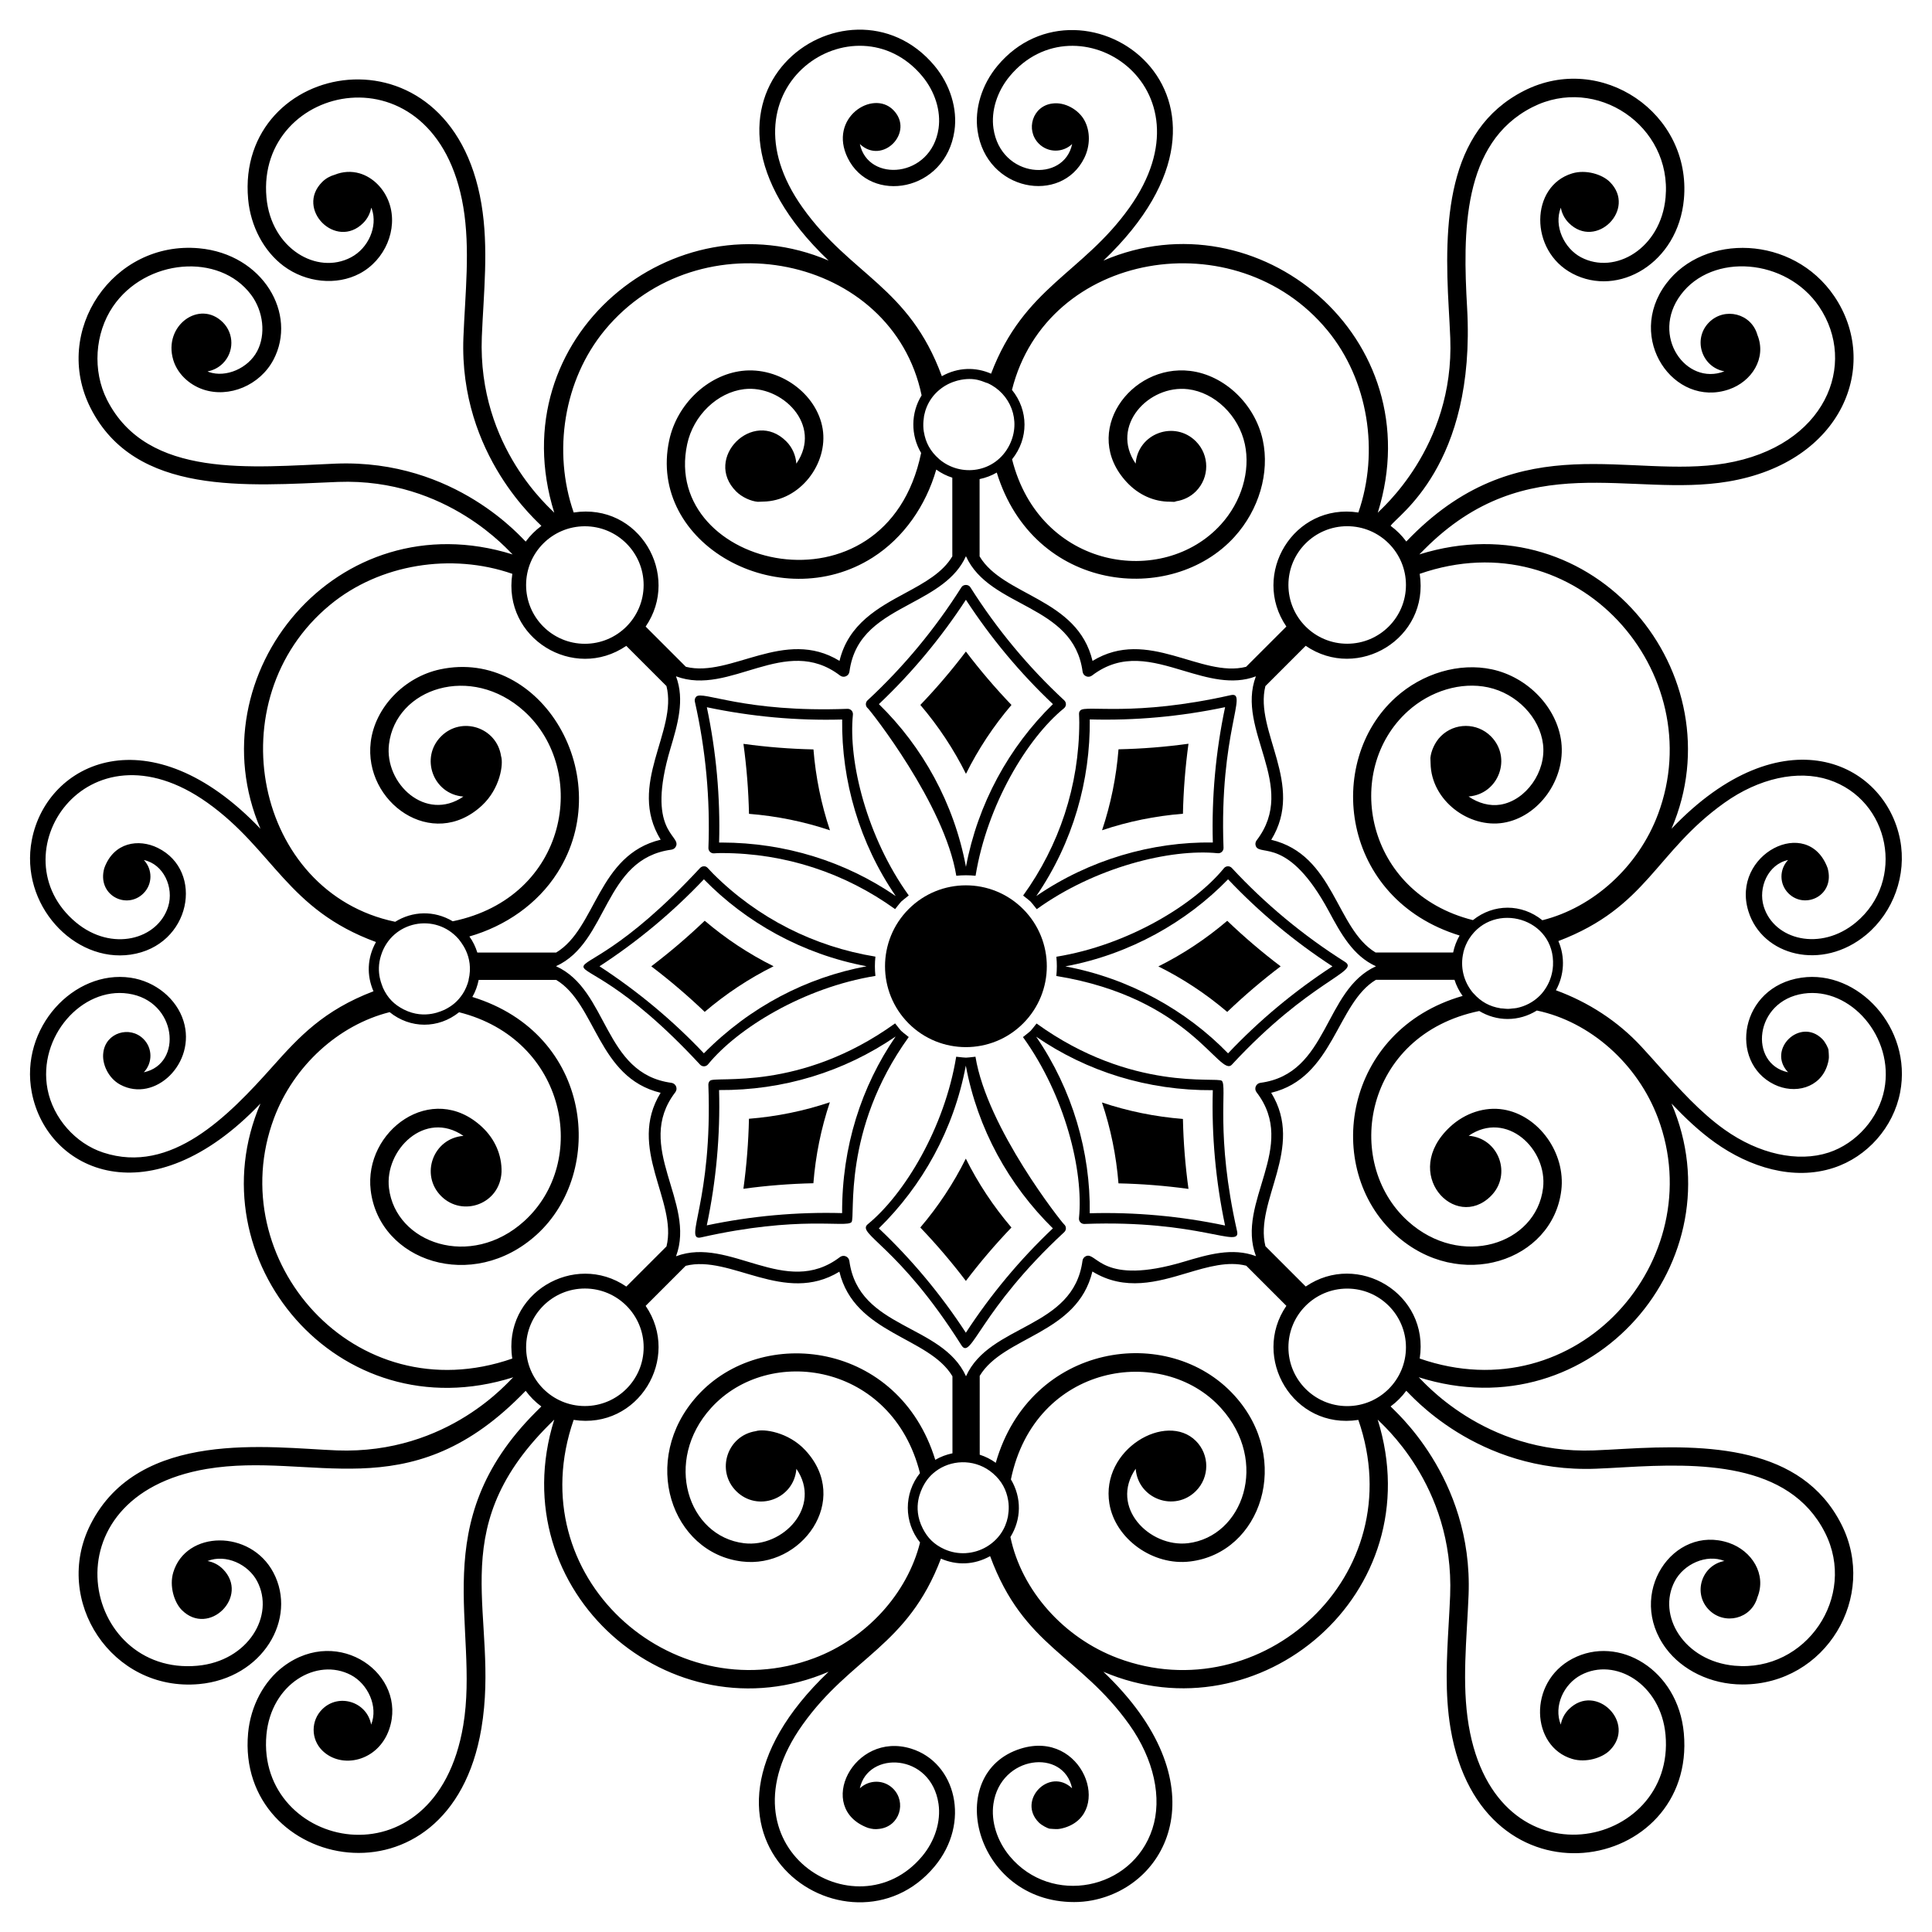 <?xml version="1.0" encoding="UTF-8"?>
<!-- Uploaded to: ICON Repo, www.svgrepo.com, Generator: ICON Repo Mixer Tools -->
<svg fill="#000000" width="800px" height="800px" version="1.1" viewBox="144 144 512 512" xmlns="http://www.w3.org/2000/svg">
 <g>
  <path d="m213.02 436.46c-17.648 41.059 20.398 87.293 67 72.531-0.871 0.586-17.023 20.496-46.785 19.379-17.797-0.719-52.363-5.789-65.227 19.582-10.262 20.238 5.699 44.441 28.746 42.348 16.906-1.543 26.121-17.363 19.711-29.535-6.074-11.52-23.215-11.227-26.551-0.055-1.094 3.652 0.266 7.961 2.269 9.969 7.195 7.195 18.062-3.684 10.871-10.875-1.148-1.148-2.57-1.848-4.055-2.121 4.875-1.922 10.793 0.879 13.148 5.352 4.766 9.051-2.336 21.18-15.848 22.406-30.402 2.766-40.836-44.871 2.484-52.16 28.02-4.684 53.074 10.766 83.094-19.258l1.434-1.445c1.172 1.586 2.566 2.981 4.152 4.152l-1.449 1.441c-29.516 29.508-14.844 56.883-19.25 83.086-7.324 43.625-54.91 32.602-52.16 2.484 1.238-13.516 13.395-20.582 22.406-15.84 4.469 2.359 7.277 8.301 5.352 13.148-1.102-6.055-8.594-8.453-12.992-4.055-3.004 3.004-3.004 7.871 0 10.875 5.074 5.07 14.844 2.977 17.781-5.617 4.918-14.395-13.27-27.672-28-16.652-5.231 3.906-8.742 10.523-9.402 17.699-3.328 36.34 53.477 48.387 61.82-1.23 5.019-29.836-10.754-51.809 17.887-80.445l1.426-1.418c-14.27 45.684 31.094 84.664 72.707 66.824-45.984 43.797 5.606 78.617 28.082 51.605 9.668-11.605 5.664-27.555-6.219-31.234-15.27-4.715-25.531 15.781-11.445 21 1.172 0.332 1.879 0.426 3.074 0.262 5.406-0.684 7.176-7.086 3.609-10.648-2.434-2.434-6.336-2.445-8.82-0.094 2.098-9.973 18.875-9.441 20.852 4.133 0.668 4.621-0.949 9.801-4.328 13.855-17.473 20.969-54.863-2.344-31.703-34.844 12.844-18.047 27.828-20.719 36.668-44.012 4.152 1.805 8.742 1.723 13.035-0.66 8.887 24.18 23.676 26.102 36.902 44.672 6.492 9.113 8.766 19.438 6.094 27.609-5.336 16.312-26.805 20.441-37.805 7.234-3.375-4.062-4.992-9.242-4.32-13.859 1.875-12.879 18.617-14.82 20.852-4.133-6.031-5.719-14.648 3.223-8.82 9.055 0.855 0.855 2.394 1.551 2.801 1.645 0.094 0.023 1.797 0.141 2.195 0.109 0.637-0.039 1.656-0.285 1.91-0.391 12.816-4 4.746-26.004-11.668-20.938-20.754 6.445-12.426 40.676 14.109 40.668 1.598 0 3.199-0.145 4.777-0.445 20.832-3.992 33.73-31.332 2.984-60.59 41.215 17.656 87.121-20.637 72.691-66.836 0.512 0.766 20.348 17.082 19.207 46.617-0.102 2.481-0.242 4.961-0.383 7.445-0.523 9.117-1.066 18.547 0.492 27.805 8.254 49.188 65.191 38.293 61.82 1.23-1.547-16.895-17.34-26.133-29.535-19.707-11.875 6.258-10.965 23.285-0.055 26.547 3.656 1.098 7.965-0.27 9.969-2.269 7.184-7.184-3.676-18.074-10.871-10.875-1.148 1.148-1.852 2.57-2.121 4.059-1.949-4.914 0.785-10.746 5.356-13.152 9.039-4.785 21.168 2.336 22.406 15.844 2.738 30.18-44.859 40.996-52.16-2.484-1.871-11.156-0.504-22.867-0.031-34.598 1.215-31.359-20.207-49.246-20.668-49.934 1.586-1.168 2.984-2.566 4.152-4.152 0.754 0.504 18.527 21.895 50.285 20.656 2.504-0.102 5.012-0.246 7.519-0.387 19.602-1.125 43.625-1.496 53.156 17.309 8.605 16.961-4.992 37.02-23.953 35.285-13.414-1.227-20.637-13.328-15.844-22.402 2.383-4.523 8.375-7.285 13.152-5.356-6.043 1.102-8.461 8.586-4.059 12.992 4.059 4.055 11.172 2.445 12.801-3.356 2.488-6.106-1.465-12.348-7.543-14.43-14.789-5.023-27.418 13.605-16.652 28.004 4.191 5.613 11.73 9.52 20.246 9.52 22.152 0 35.902-23.32 26.195-42.461-10.547-20.785-35.441-21.254-57.785-19.969-2.481 0.141-4.961 0.285-7.785 0.398-29.238 1.09-45.734-18.918-46.438-19.387 46.133 14.617 84.77-31.191 67-72.531 3.559 3.738 7.312 7.336 11.559 10.359 9.094 6.477 20.715 10.176 31.41 6.672 8.941-2.922 15.855-10.781 17.621-20.016 3.269-17.078-11.188-32.559-26.18-30.371-16.324 2.367-19.359 22.336-7.203 28.293 5.438 2.668 12.184 0.953 14.094-5.125 0.098-0.227 0.359-1.281 0.398-1.918 0.035-0.406-0.086-2.102-0.109-2.203-0.094-0.398-0.773-1.93-1.645-2.801-5.832-5.832-14.77 2.785-9.055 8.82-10.477-2.199-9.039-18.938 4.133-20.852 12.48-1.797 24.023 11.609 21.383 25.355-1.457 7.617-7.387 14.355-14.762 16.77-8.18 2.672-18.5 0.398-27.609-6.09-6.484-4.621-11.973-10.773-17.281-16.727-1.508-1.691-3.016-3.383-4.766-5.277-6.238-6.742-14.047-11.773-22.621-14.91 2.234-4.031 2.473-8.855 0.648-13.039 23.617-8.996 25.656-23.578 44.02-36.656 9.109-6.492 19.43-8.77 27.609-6.094 16.316 5.34 20.441 26.801 7.231 37.801-9.344 7.766-21.68 4.68-24.434-4.207-1.547-4.984 1.129-11.191 6.445-12.324-2.352 2.484-2.34 6.391 0.094 8.824 4.402 4.398 12.426 0.578 10.391-6.668-5.203-14.191-25.699-3.711-20.996 11.426 3.652 11.801 19.504 15.984 31.223 6.223 7.231-6.016 10.758-15.875 8.992-25.109-3.977-20.836-31.32-33.723-60.59-2.984 17.484-40.742-20.188-87.27-66.832-72.699l1.414-1.422c27.121-27.125 54.434-13.527 80.449-17.895 30.465-5.109 40.352-31.059 28.09-49.117-11.012-16.219-34.547-16.703-44.555-3.297-10.84 14.508 2.09 33 16.648 28 6.035-2.062 10.047-8.277 7.551-14.422-1.617-5.769-8.719-7.445-12.805-3.359-4.402 4.402-1.988 11.891 4.055 12.992-10.16 3.961-19.676-9.41-11.551-20.297 8.348-11.18 27.91-9.707 36.625 3.117 10.32 15.215 1.836 37.094-24.863 41.574-25.223 4.227-53.957-9.887-83.094 19.258l-1.418 1.449c-1.168-1.586-2.566-2.984-4.152-4.152 1.488-2.578 22.641-15.77 20.266-57.805-1.129-19.73-1.379-43.68 17.309-53.156 16.957-8.598 37.02 4.977 35.285 23.949-1.238 13.496-13.375 20.598-22.406 15.844-4.461-2.352-7.281-8.293-5.352-13.148 0.27 1.484 0.973 2.906 2.121 4.055 7.184 7.184 18.074-3.672 10.875-10.871-1.988-1.988-6.297-3.371-9.969-2.273-11.141 3.34-11.488 20.465 0.055 26.551 12.16 6.398 27.98-2.754 29.535-19.711 2.086-22.793-21.91-39.102-42.34-28.746-20.797 10.547-21.258 35.465-19.973 57.785 0.141 2.484 0.281 4.965 0.398 7.789 1.125 29.098-18.754 45.574-19.215 46.266 14.484-46.367-31.758-84.449-72.699-66.824 45.84-43.684-5.613-78.641-28.098-51.602-4.141 4.973-6.109 11.402-5.262 17.195 2.328 16.07 22.199 19.605 28.293 7.203 1.586-3.242 1.605-7.047 0.043-9.934-1.539-2.859-5.211-4.941-8.465-4.492-5.316 0.621-7.25 7.023-3.625 10.648 2.434 2.434 6.34 2.445 8.82 0.094-2.164 10.348-18.93 9.074-20.852-4.133-0.672-4.617 0.945-9.797 4.32-13.855 17.605-21.145 54.73 2.523 31.711 34.844-12.434 17.457-27.934 21.023-36.664 44-4.09-1.793-8.762-1.727-13.047 0.668-8.742-23.773-24.102-26.688-36.898-44.668-22.938-32.188 14.043-56.055 31.703-34.844 3.375 4.055 4.992 9.234 4.328 13.855-1.918 13.168-18.691 14.438-20.855 4.133 6.019 5.707 14.66-3.215 8.82-9.051-5.449-5.457-17.242 2.141-12.047 12.734 6.055 12.359 25.945 9.008 28.293-7.203 0.84-5.801-1.129-12.227-5.266-17.195-22.781-27.379-73.664 8.195-28.086 51.602-40.73-17.438-87.289 20.109-72.699 66.828-0.512-0.766-20.344-17.09-19.203-46.609 0.473-11.617 1.867-23.52-0.109-35.25-8.234-49.062-65.203-38.207-61.816-1.23 0.652 7.176 4.168 13.793 9.402 17.699 5.926 4.426 14.016 5.234 20.133 2.012 6.766-3.57 10.223-11.77 7.867-18.66-1.301-3.816-4.293-6.84-7.812-7.891-2.231-0.668-4.57-0.488-6.602 0.336-1.23 0.344-2.398 0.969-3.367 1.934-7.191 7.188 3.672 18.07 10.871 10.875 1.148-1.148 1.848-2.57 2.121-4.055 0.051 0.129 0.129 0.242 0.176 0.375 1.574 4.606-0.906 10.336-5.527 12.773-9.031 4.777-21.176-2.328-22.406-15.84-2.773-30.398 44.875-40.891 52.16 2.484 1.871 11.16 0.5 22.883 0.031 34.598-1.215 31.359 20.207 49.242 20.664 49.93-1.586 1.172-2.984 2.566-4.152 4.156-0.715-0.48-18.461-21.875-50.281-20.66-22.172 0.887-49.977 4.199-60.68-16.914-3.887-7.672-3.254-17.598 1.57-24.707 8.629-12.695 28.184-14.398 36.621-3.117 3.269 4.379 3.934 10.523 1.605 14.941-2.398 4.547-8.258 7.082-12.773 5.531-0.133-0.047-0.246-0.121-0.375-0.176 1.484-0.27 2.906-0.973 4.055-2.121 3.004-3 3.004-7.871 0-10.875-6.133-6.129-15.883 0.828-13.145 9.969 1.051 3.519 4.074 6.508 7.891 7.812 6.894 2.348 15.09-1.098 18.66-7.867 6.394-12.133-2.742-27.984-19.707-29.539-22.793-2.082-39.109 21.906-28.75 42.348 11.828 23.324 41.43 20.555 65.574 19.566 29.098-1.082 45.598 18.773 46.266 19.219-46.547-14.551-84.332 31.867-66.828 72.707-29.223-30.695-56.617-17.785-60.594 2.981-3.281 17.121 11.203 32.539 26.172 30.367 16.027-2.332 19.648-22.195 7.203-28.293-5.047-2.481-11.672-1.527-14.168 5.379-2.008 7.164 5.934 11.121 10.391 6.664 2.434-2.434 2.445-6.34 0.094-8.82 5.238 1.086 8.012 7.273 6.449 12.32-2.711 8.738-14.918 12.129-24.441 4.207-21.195-17.652 2.559-54.707 34.844-31.711 17.504 12.469 21.148 28.297 44.664 36.914-2.344 4.195-2.504 8.84-0.66 13.047-13.23 5.047-19.703 12.066-26.691 19.891-11.809 13.246-26.891 28.766-44.926 22.855-7.367-2.41-13.297-9.148-14.762-16.77-2.66-13.898 9.086-27.172 21.383-25.355 12.98 1.883 14.578 18.66 4.133 20.852 2.356-2.484 2.344-6.387-0.09-8.82-3.613-3.613-10.012-1.711-10.645 3.598-0.41 2.894 1.266 6.762 4.488 8.496 9.199 4.945 20.215-5.731 16.766-16.855-1.832-5.918-7.473-10.535-14.039-11.488-15.004-2.18-29.441 13.297-26.18 30.375 4.059 21.129 31.535 33.508 60.602 2.984zm70.406 64.586c0-8.602 6.973-15.574 15.574-15.574 8.602 0 15.574 6.973 15.574 15.574s-6.973 15.57-15.574 15.57c-8.602 0.004-15.574-6.969-15.574-15.57zm76.309 82.391c-37.656 14.109-78.176-21.508-63.711-63.152 17.117 2.656 28.559-16.371 19.078-30.219l10.609-10.609c11.879-3.043 26.156 10.453 40.734 1.551 4.016 16.594 23.691 17.168 29.961 27.719l0.004 20.414c-1.605 0.332-3.141 0.906-4.555 1.73-9.645-31.371-45.91-35.875-63.008-17.027-15.523 17.117-6.828 41.719 11.754 43.961 15.754 1.969 29.102-16.254 16.824-29.469-4.519-4.863-11.082-5.746-13.133-5.066-7.617 1.184-10.598 10.48-5.195 15.887 5.644 5.644 15.332 2.121 15.957-5.906 6.871 10.012-3.559 20.965-13.871 19.719-14.941-1.812-21.438-21.844-8.73-35.852 15.316-16.895 48.012-11.973 55.348 17.273-4.305 5.375-4.297 13.012 0.023 18.379-3.375 13.531-14.195 25.465-28.09 30.668zm-36.773-149.98c0.727-0.934 0.172-2.328-1.027-2.496-18.141-2.434-16.617-24.598-30.59-30.906 13.957-6.316 12.496-28.473 30.59-30.883 0.551-0.07 1.023-0.434 1.234-0.949 1.246-2.984-8.082-3.758-1.5-25.84 1.898-6.371 3.848-12.902 1.477-19.156 14.348 5.402 28.965-11.297 43.477-0.203 0.438 0.336 1.027 0.422 1.539 0.203 0.516-0.211 0.879-0.68 0.949-1.23 1.344-10.02 8.594-13.934 16.27-18.082 5.856-3.16 11.855-6.402 14.605-12.52 6.293 13.918 28.496 12.547 30.914 30.602 0.156 1.18 1.523 1.758 2.492 1.031 8.039-6.125 15.938-3.769 24.289-1.273 6.367 1.898 12.895 3.848 19.141 1.48-5.398 14.328 11.324 28.945 0.195 43.473-0.34 0.441-0.414 1.031-0.199 1.543 1.152 2.766 8.594-2.672 19.332 17.223 3.156 5.852 6.391 11.848 12.5 14.598-13.941 6.316-12.457 28.48-30.625 30.887-1.191 0.16-1.758 1.547-1.027 2.496 11.164 14.527-5.59 29.09-0.152 43.438-6.269-2.363-12.793-0.41-19.156 1.488-21.727 6.484-23.008-2.711-25.867-1.504-0.516 0.211-0.879 0.68-0.949 1.23-2.441 18.16-24.582 16.637-30.871 30.617-6.356-14.023-28.449-12.43-30.914-30.562-0.156-1.164-1.52-1.758-2.492-1.027-14.465 11.035-29.207-5.625-43.445-0.207 5.387-14.324-11.301-29.004-0.188-43.469zm88.133 112.56v-0.016c-0.652 3.195-2.5 6.027-5.621 7.902-0.012 0.008-0.023 0.008-0.035 0.016-0.805 0.48-1.645 0.844-2.519 1.121-0.102 0.031-0.199 0.059-0.297 0.09-0.836 0.242-1.684 0.395-2.543 0.453-0.066 0.004-0.133 0.016-0.199 0.02-1.898 0.098-3.801-0.238-5.566-1.031-0.004 0-0.012 0-0.016-0.004v-0.004c-2.762-1.242-4.492-3.012-5.769-5.527v0.004c-0.004-0.008-0.004-0.016-0.008-0.023-2.953-5.824-0.133-10.438-0.043-10.832v0.004c0.996-2.004 2.242-3.496 4.172-4.758v-0.004c4.273-2.758 10.211-2.625 14.434 0.984 0.027 0.023 0.059 0.039 0.086 0.062v0.008c2.32 2.004 3.547 4.394 3.992 7.098v-0.039c0.406 2.402-0.059 4.086-0.066 4.477zm29.176 37.422c-14.391-5.391-25.566-17.988-28.5-32.113 2.883-4.633 3.051-10.375 0.129-15.27 6.344-30.738 40.227-35.949 55.652-18.934 12.887 14.207 5.891 34.074-8.73 35.848-10.176 1.188-20.879-9.547-13.855-19.738 0.621 8.039 10.32 11.547 15.957 5.91 3.668-3.664 3.668-9.609 0-13.277-7.812-7.82-25.277 2.133-22.93 16.586 1.535 9.383 11.562 16.574 21.41 15.355 18.824-2.273 27.141-27 11.754-43.961-17.535-19.344-54.156-13.922-63.27 17.816-1.301-0.949-2.734-1.664-4.25-2.148l-0.004-20.895c6.363-10.555 25.848-10.977 29.863-27.66 8.645 5.316 17.332 2.723 25.07 0.414 5.688-1.699 10.848-3.172 15.703-1.945l10.633 10.633c-9.41 13.723 1.785 32.91 19.07 30.23 14.398 41.43-25.859 77.305-63.703 63.148zm60.742-66.805c-8.602 0-15.57-6.973-15.57-15.57 0-8.602 6.973-15.574 15.574-15.574 8.602 0 15.574 6.973 15.574 15.574-0.004 8.598-6.977 15.57-15.578 15.57zm82.375-76.316c14 37.426-21.297 78.242-63.152 63.711 2.656-17.211-16.426-28.512-30.203-19.09l-10.684-10.684c-2.984-11.973 10.535-26.039 1.527-40.66 16.582-3.957 17.32-23.715 27.762-29.934h20.82c0.484 1.523 1.203 2.965 2.156 4.269-31.578 9.059-37.207 45.699-17.812 63.273 16.965 15.387 41.684 7.008 43.961-11.754 1.195-9.875-5.981-19.883-15.359-21.414-4.883-0.801-10.16 0.914-14.109 4.582-13.277 12.328 1.316 27.836 10.82 18.328 5.621-5.625 2.141-15.328-5.902-15.957 10.035-6.867 20.961 3.547 19.711 13.871-1.805 14.93-21.824 21.441-35.848 8.73-17.293-15.691-11.664-49.34 18.941-55.66 2.258 1.344 4.816 2.113 7.512 2.113 2.789 0 5.441-0.805 7.75-2.242 14.121 2.949 26.723 14.121 32.109 28.516zm-51.594-43.895c0.328-1.355 0.918-2.691 1.59-3.723h0.004c6.508-10.004 22.844-5.469 22.172 7.234-0.004 0.051-0.012 0.098-0.016 0.148-0.055 0.875-0.215 1.73-0.457 2.578-0.031 0.098-0.055 0.195-0.09 0.297-0.273 0.863-0.637 1.703-1.109 2.496-0.012 0.016-0.012 0.035-0.023 0.055h-0.004c-0.5 0.828-1.066 1.621-1.781 2.336-1.746 1.746-3.902 2.84-6.156 3.293h0.043c-0.02 0.004-0.043 0-0.062 0.004-0.355 0.07-0.719 0.078-1.078 0.117-0.387 0.039-0.773 0.109-1.16 0.109-0.473 0.004-0.938-0.059-1.406-0.109-0.25-0.027-0.5-0.016-0.746-0.055h0.125c-2.805-0.441-5.168-1.684-7.188-3.996-0.004 0-0.012 0-0.02 0.004-2.574-3.012-3.539-7-2.613-10.793zm-11.559-100.35c41.918-14.562 77.113 26.387 63.152 63.707-5.199 13.891-17.129 24.707-30.648 28.094-5.481-4.43-12.926-4.426-18.398-0.031-28.605-7.184-34.586-39.641-17.273-55.344 6.004-5.441 14.156-7.871 21.289-6.344 7.574 1.629 13.699 7.965 14.559 15.07 0.883 7.273-4.504 14.906-11.301 16.016-2.812 0.453-5.84-0.379-8.43-2.16 8.027-0.629 11.559-10.309 5.91-15.957-3.668-3.664-9.609-3.664-13.277 0-1.59 1.59-2.594 3.965-2.75 5.754-0.004 0.062 0.047 1.301 0.051 1.414 0.156 9.855 10.164 17.258 19.281 15.758 9.379-1.527 16.555-11.539 15.359-21.414-1.105-9.102-8.836-17.199-18.379-19.25-8.656-1.859-18.441 1.02-25.582 7.5-18.789 17.031-14.531 53.328 17.012 63.035-0.812 1.398-1.379 2.914-1.711 4.496h-20.566c-10.562-6.371-10.938-25.867-27.637-29.863 9.008-14.66-4.551-28.75-1.555-40.73l10.68-10.68c13.836 9.48 32.867-1.914 30.215-19.07zm-3.644 2.953c0 8.602-6.973 15.57-15.574 15.57-8.602 0-15.574-6.973-15.574-15.57 0-8.602 6.973-15.574 15.574-15.574 8.602 0 15.574 6.973 15.574 15.574zm-20.844-67.523c10.891 13.195 13.82 32.23 8.234 48.316-17.164-2.633-28.547 16.395-19.078 30.219l-10.68 10.676c-11.988 3.023-26.023-10.527-40.691-1.562-4.016-16.711-23.57-17.086-29.926-27.699l-0.004-20.488c1.602-0.332 3.141-0.906 4.551-1.73 9.781 31.785 46.336 35.418 63.008 17.023 6.481-7.144 9.355-16.949 7.5-25.586-2.051-9.547-10.152-17.273-19.254-18.375-15.848-1.918-29.047 16.312-16.824 29.473 3.172 3.418 7.289 5.211 11.48 5.184 0.102 0 0.203 0.012 0.305 0.012 0.27-0.008 0.539 0.055 0.812 0.031 0.195-0.02 0.359-0.102 0.539-0.16 1.902-0.297 3.731-1.148 5.195-2.609 3.668-3.668 3.668-9.609 0-13.277-5.625-5.625-15.328-2.141-15.957 5.906-6.844-9.969 3.43-20.945 13.871-19.715 7.106 0.859 13.445 6.984 15.07 14.562 1.535 7.129-0.895 15.285-6.34 21.285-15.359 16.938-48.008 11.941-55.348-17.266 4.43-5.512 4.367-12.969-0.027-18.398 9.223-36.898 59.371-45.121 83.562-15.82zm-106.84 22.582v0.031c0.656-3.246 2.527-6.059 5.621-7.922 0.012-0.008 0.027-0.008 0.035-0.016 0.84-0.5 1.723-0.875 2.641-1.156 0.188-0.059 0.371-0.117 0.562-0.168 4.734-1.199 7.082 0.559 7.941 0.672v0.004c6.023 2.707 9.023 9.902 5.836 16.348-0.008 0.016-0.012 0.035-0.02 0.055v-0.012c-3.691 7.398-12.926 8.676-18.691 3.703v-0.016c-2.293-2-3.543-4.344-3.992-7.144v0.09c-0.391-2.352 0.059-4.031 0.066-4.469zm-84.648-22.582c25.023-30.281 76.238-19.977 83.977 17.27-2.887 4.664-2.918 10.566-0.129 15.27-9.258 44.852-69.098 30.629-61.992-2.352 1.621-7.578 7.961-13.699 15.07-14.559 9.945-1.207 20.949 9.438 13.855 19.738-0.168-2.156-1.031-4.266-2.68-5.914-8.773-8.777-22.066 4.484-13.277 13.277 1.586 1.586 3.981 2.606 5.75 2.75 0.078 0.008 1.301-0.047 1.379-0.051 9.832-0.121 17.297-10.105 15.801-19.285-1.539-9.371-11.52-16.551-21.41-15.355-9.109 1.102-17.207 8.832-19.254 18.375-5.898 27.457 29.207 46.812 53.914 31.086 8.258-5.258 14.105-13.758 16.852-23.312 1.301 0.945 2.734 1.664 4.254 2.148l0.004 20.852c-2.562 4.305-7.254 6.91-12.473 9.73-7.09 3.832-15.059 8.133-17.422 17.973-14.559-8.938-28.816 4.527-40.711 1.566l-10.664-10.66c9.391-13.688-1.727-32.895-19.07-30.234-5.598-16.078-2.668-35.113 8.227-48.312zm-5.266 51.965c8.602 0 15.574 6.973 15.574 15.57 0 8.602-6.973 15.574-15.574 15.574-8.602 0-15.574-6.973-15.574-15.574 0-8.602 6.973-15.57 15.574-15.57zm-67.535 20.84c13.191-10.895 32.223-13.832 48.312-8.238-2.641 17.102 16.301 28.59 30.199 19.094l10.648 10.645c3.035 12.008-10.531 26.074-1.535 40.723-16.738 4.016-17.055 23.523-27.691 29.902h-20.898c-0.465-1.496-1.145-2.941-2.102-4.258 9.559-2.742 18.059-8.613 23.316-16.875 16.148-25.363-4.254-59.652-31.082-53.91-9.543 2.051-17.273 10.145-18.379 19.25-1.934 15.961 16.336 29.02 29.469 16.832 4.82-4.477 5.75-10.953 5.074-13.086-1.141-7.613-10.445-10.691-15.895-5.242-5.633 5.633-2.137 15.328 5.906 15.957-9.953 6.852-20.98-3.441-19.715-13.871 1.797-14.871 21.766-21.492 35.848-8.73 17.258 15.656 11.711 49.332-18.953 55.652-4.953-2.953-10.684-2.707-15.25 0.133-37.191-7.719-47.629-58.926-17.273-83.977zm36.75 99.371c-0.305 1.27-0.902 2.668-1.59 3.723h-0.012c-1.254 1.918-2.754 3.176-4.758 4.172h0.016c-0.398 0.09-5.144 2.836-10.832-0.039-0.016-0.008-0.031-0.012-0.047-0.016h0.012c-2.492-1.27-4.266-2.988-5.516-5.754h-0.004c-0.043-0.395-2.023-3.906-0.488-8.613 2.852-9.059 14.379-11.41 20.574-4.258h0.004c0.191 0.387 4.172 4.398 2.606 10.785zm-51.59 36.641c5.199-13.887 17.125-24.703 30.641-28.09 5.457 4.418 12.91 4.445 18.402 0.027 28.547 7.176 34.613 39.609 17.27 55.348-14.219 12.879-34.082 5.887-35.848-8.73-1.223-10.086 9.543-20.875 19.738-13.855-8.043 0.621-11.551 10.32-5.914 15.957 5.664 5.668 15.625 2.133 16.004-6.391 0.109-4.371-1.676-8.684-5.195-11.953-13.246-12.301-31.371 1.105-29.477 16.832 2.285 18.816 26.992 27.137 43.961 11.75 18.391-16.668 14.969-53.18-17.027-63.012 0.828-1.422 1.367-2.953 1.68-4.519h20.539c10.617 6.352 10.961 25.895 27.68 29.918-9.012 14.629 4.523 28.699 1.555 40.707l-10.648 10.645c-13.727-9.398-32.887 1.809-30.219 19.082-41.902 14.562-77.109-26.391-63.141-63.715z"/>
  <path d="m387.89 469.3c4.289 4.481 8.34 9.23 12.078 14.16 3.75-4.945 7.801-9.695 12.074-14.156-4.781-5.606-8.84-11.73-12.09-18.258-3.246 6.531-7.293 12.656-12.062 18.254z"/>
  <path d="m412.05 330.82c-4.262-4.449-8.32-9.199-12.078-14.156-3.75 4.953-7.801 9.699-12.07 14.152 4.781 5.606 8.84 11.734 12.09 18.254 3.238-6.523 7.285-12.645 12.059-18.25z"/>
  <path d="m363.92 436.11c-6.914 2.32-14.105 3.789-21.438 4.375-0.133 6.199-0.629 12.426-1.473 18.555 6.148-0.844 12.371-1.336 18.547-1.469 0.582-7.352 2.047-14.551 4.363-21.461z"/>
  <path d="m458.96 341.1c-6.152 0.848-12.375 1.344-18.543 1.473-0.582 7.348-2.047 14.547-4.359 21.453 6.902-2.324 14.094-3.789 21.434-4.375 0.133-6.156 0.625-12.387 1.469-18.551z"/>
  <path d="m349.01 400.07c-6.531-3.25-12.656-7.293-18.254-12.066-4.481 4.289-9.23 8.34-14.16 12.078 4.945 3.75 9.695 7.805 14.156 12.074 5.606-4.781 11.73-8.84 18.258-12.086z"/>
  <path d="m450.98 400.11c6.523 3.238 12.648 7.285 18.25 12.059 4.449-4.262 9.199-8.32 14.156-12.078-4.953-3.75-9.699-7.801-14.152-12.07-5.606 4.781-11.73 8.84-18.254 12.09z"/>
  <path d="m363.95 364.04c-2.32-6.914-3.789-14.105-4.375-21.438-6.199-0.133-12.426-0.629-18.555-1.473 0.844 6.148 1.336 12.371 1.473 18.547 7.344 0.582 14.543 2.047 21.457 4.363z"/>
  <path d="m436.03 436.17c2.324 6.902 3.789 14.098 4.379 21.434 6.16 0.133 12.387 0.625 18.551 1.469-0.848-6.152-1.344-12.379-1.473-18.539-7.352-0.586-14.551-2.051-21.457-4.363z"/>
  <path d="m415.13 415.23c8.379-8.371 8.387-21.941 0-30.324-8.371-8.375-21.945-8.379-30.32 0-8.359 8.359-8.359 21.961 0 30.324 8.355 8.355 21.953 8.363 30.32 0z"/>
  <path d="m415.14 381.33c2.551 2.062 1.5 0.992 3.606 3.613 15.465-11.137 35.418-16.086 47.969-14.828 0.859 0.086 1.562-0.609 1.531-1.438-1.156-30.625 6.695-41.508 1.934-40.461-25.762 5.82-38.441 2.555-39.863 4.039-0.582 0.625-0.289 0.922-0.297 3.207-0.027 16.766-5.312 32.613-14.879 45.867zm17.66-46.676c11.996 0.336 24.039-0.758 35.863-3.25-2.496 11.836-3.586 23.883-3.25 35.863-16.141-0.23-32.73 4.566-46.785 14.195 9.773-14.262 14.34-30.742 14.172-46.809z"/>
  <path d="m397.43 376.09c1.703-0.18 3.402-0.18 5.106 0 3.055-18.762 13.652-36.422 23.434-44.391 0.664-0.547 0.676-1.535 0.062-2.102-9.512-8.816-17.887-18.902-24.883-29.977-0.512-0.809-1.844-0.801-2.356 0-6.984 11.062-15.359 21.148-24.883 29.977-0.613 0.566-0.602 1.566 0.07 2.102 0.555 0.457 20.379 25.41 23.449 44.391zm2.543-73.145c6.606 10.133 14.348 19.422 23.062 27.656-11.656 11.371-19.926 26.434-23.047 43.121-3.133-16.797-11.492-31.824-23.074-43.121 8.719-8.246 16.461-17.535 23.059-27.656z"/>
  <path d="m331.74 368.7c-0.016 0.402 0.145 0.793 0.438 1.07 0.293 0.277 0.691 0.41 1.094 0.371 0.688-0.07 1.34-0.066 2.113-0.07 16.746 0.027 32.582 5.305 45.824 14.855 2.098-2.602 1.031-1.527 3.621-3.621-11.105-15.445-16.07-35.48-14.797-47.926 0.082-0.859-0.609-1.562-1.438-1.531-27.504 1.035-38.406-4.902-40.082-3.231-0.34 0.34-0.477 0.828-0.375 1.293 2.883 12.773 4.094 25.824 3.602 38.789zm-0.418-37.277c11.816 2.496 23.859 3.59 35.859 3.254-0.203 16.242 4.586 32.754 14.195 46.789-13.41-9.191-29.316-14.152-46.086-14.184-0.242 0-0.484 0-0.719 0.004 0.336-11.984-0.758-24.035-3.25-35.863z"/>
  <path d="m329.53 426.14c0.562 0.609 1.551 0.602 2.098-0.062 7.856-9.602 25.363-20.367 44.367-23.449-0.184-1.703-0.184-3.41 0-5.113-16.16-2.641-31.105-10.113-42.98-21.945-1.52-1.523-1.594-1.969-2.422-1.996-0.402-0.008-0.789 0.152-1.066 0.449-41.355 44.586-41.047 7.836 0.004 52.117zm1.008-49.117c11.07 11.355 26.051 19.852 43.121 23.047-15.867 2.961-30.852 10.66-43.121 23.07-8.242-8.711-17.535-16.461-27.66-23.062 10.117-6.59 19.406-14.332 27.66-23.055z"/>
  <path d="m467.8 430.43c-1.238-1.164-23.883 3.016-49.098-15.191-2.059 2.539-0.98 1.484-3.606 3.598 11.172 15.496 16.109 35.48 14.844 47.996-0.086 0.867 0.621 1.562 1.438 1.527 30.621-1.156 41.508 6.695 40.461 1.938-5.832-25.82-2.547-38.449-4.039-39.867zm-35.008 35.094c0.227-16.141-4.566-32.73-14.195-46.789 13.453 9.227 29.551 14.297 46.809 14.176-0.336 11.996 0.758 24.039 3.25 35.863-11.836-2.492-23.879-3.582-35.863-3.25z"/>
  <path d="m468.35 374.09c-7.828 9.613-25.434 20.391-44.406 23.453 0.176 1.703 0.176 3.398-0.008 5.102 35.547 5.777 43.305 26.984 46.516 23.504 20.812-22.445 34.078-24.621 29.977-27.242-11.062-6.984-21.148-15.359-29.977-24.883-0.562-0.613-1.562-0.602-2.102 0.066zm28.758 25.996c-10.133 6.606-19.422 14.348-27.66 23.062-11.031-11.363-26.121-19.867-43.121-23.047 17.164-3.199 32.203-11.828 43.121-23.074 8.25 8.719 17.539 16.461 27.66 23.059z"/>
  <path d="m402.51 424.04c-3.086 0.324-1.934 0.336-5.109 0-3.059 18.762-13.676 36.414-23.43 44.391-3.121 2.566 8.109 5.613 24.816 32.078 2.637 4.133 4.719-9.098 27.242-29.977 0.605-0.559 0.605-1.547-0.062-2.098-0.539-0.441-20.383-25.395-23.457-44.395zm-2.547 73.145c-6.594-10.117-14.336-19.406-23.059-27.656 11.477-11.242 19.863-26.117 23.047-43.121 3.129 16.762 11.398 31.648 23.07 43.121-8.711 8.238-16.457 17.527-23.059 27.656z"/>
  <path d="m381.21 415.21c-25.293 18.203-47.609 13.848-49.047 15.188-0.289 0.277-0.453 0.664-0.438 1.07 1.168 31.027-6.715 41.523-1.938 40.457 26.215-5.918 38.379-2.484 39.863-4.039 1.16-1.238-2.66-24.336 15.176-49.059-2.594-2.098-1.523-1.02-3.617-3.617zm-14.039 50.277c-11.988-0.332-24.035 0.758-35.863 3.25 2.492-11.816 3.586-23.859 3.254-35.859 16.973 0.121 33.121-4.836 46.789-14.195-9.074 13.242-14.25 29.18-14.18 46.805z"/>
 </g>
</svg>